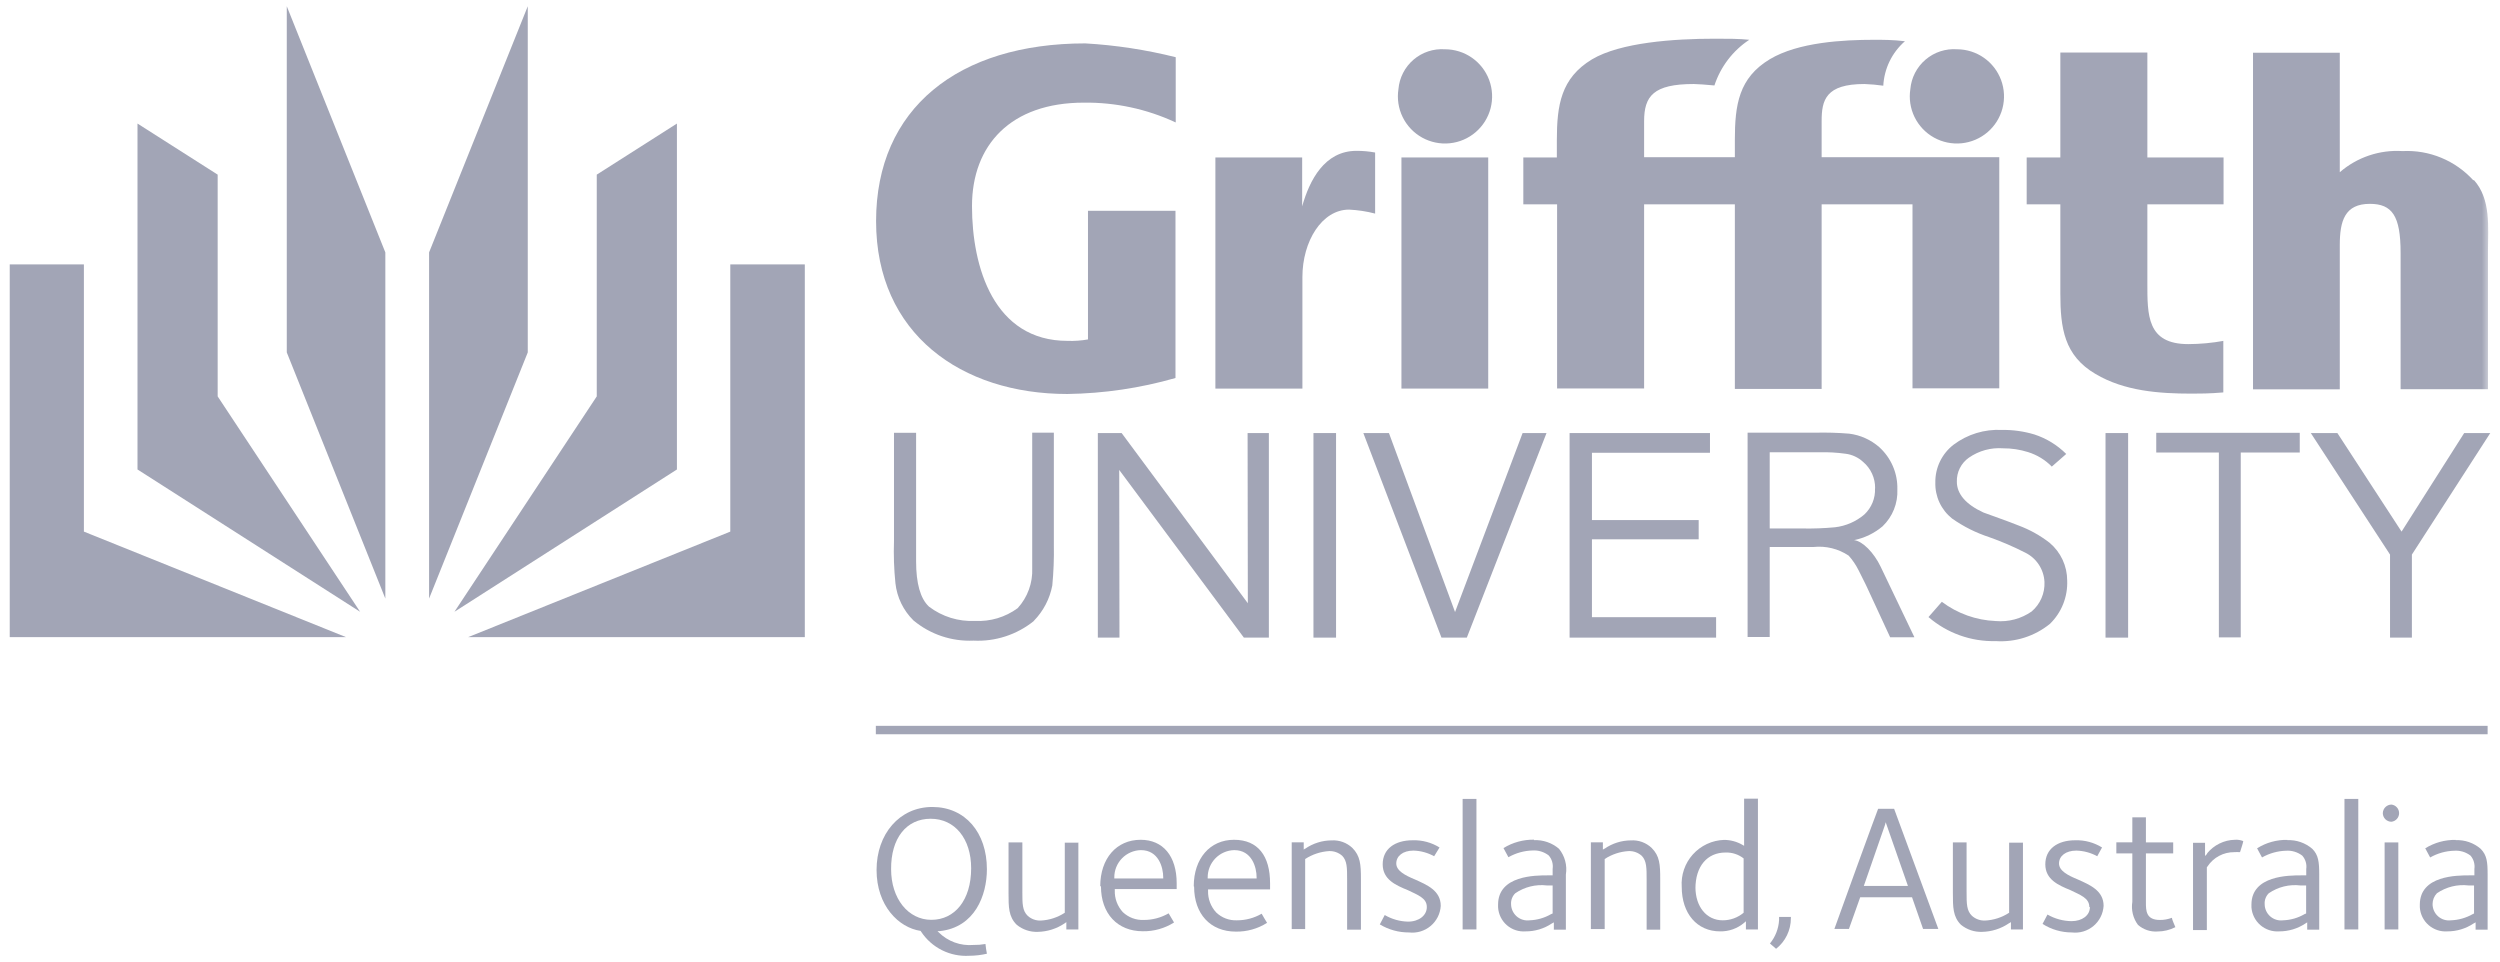 <svg width="208" height="80" viewBox="0 0 208 80" fill="none" xmlns="http://www.w3.org/2000/svg">
<path d="M35.7 49.8L43.91 29.32V0.52L35.7 21V49.8Z" fill="#646986" fill-opacity="0.6"/>
<path d="M56.32 10.28V39.06L37.81 50.9L49.65 32.98V14.53L56.32 10.28Z" fill="#646986" fill-opacity="0.6"/>
<path d="M38.95 53.01L60.76 44.23V22H66.96V53.01H38.95Z" fill="#646986" fill-opacity="0.6"/>
<path d="M32.06 49.8L23.86 29.32V0.52L32.06 21V49.8Z" fill="#646986" fill-opacity="0.6"/>
<path d="M11.44 10.28V39.06L29.96 50.9L18.11 32.98V14.53L11.44 10.28Z" fill="#646986" fill-opacity="0.6"/>
<path d="M28.79 53.01L6.98 44.23V22H0.81V53.01H28.79Z" fill="#646986" fill-opacity="0.6"/>
<path d="M158.94 7.42C158.818 8.211 158.94 9.02 159.291 9.739C159.642 10.459 160.205 11.053 160.904 11.443C161.603 11.833 162.404 12 163.201 11.921C163.997 11.842 164.75 11.521 165.359 11.002C165.968 10.482 166.403 9.789 166.606 9.015C166.809 8.241 166.77 7.423 166.495 6.671C166.219 5.92 165.721 5.271 165.066 4.811C164.411 4.351 163.631 4.103 162.83 4.1C161.876 4.031 160.932 4.34 160.204 4.962C159.476 5.583 159.022 6.466 158.94 7.42Z" fill="#646986" fill-opacity="0.6"/>
<path d="M142.64 7.11C142 7.05 141.23 6.99 140.92 6.99C137.57 6.99 136.79 7.99 136.79 10.08V13.08H144.34V11.65C144.34 8.73 144.66 6.48 147.26 4.92C149.63 3.51 153.34 3.31 155.97 3.31C156.59 3.31 157.53 3.31 158.49 3.43C157.958 3.895 157.524 4.462 157.215 5.097C156.906 5.733 156.727 6.424 156.69 7.13C156.17 7.056 155.646 7.009 155.12 6.99C151.9 6.99 151.56 8.32 151.56 10.08V13.08H166.34V32.31H159.12V17H151.56V32.36H144.34V17H136.79V32.32H129.55V17H126.74V13.1H129.53V11.67C129.53 8.75 129.87 6.5 132.45 4.94C134.82 3.53 139.26 3.22 142.68 3.22C143.78 3.22 144.68 3.22 145.54 3.31C144.173 4.214 143.151 5.553 142.64 7.11Z" fill="#646986" fill-opacity="0.6"/>
<path d="M112.86 12.55C110.2 12.55 108.95 15 108.34 17.17V13.1H101.12V32.33H108.36V23.06C108.36 20.06 109.99 17.44 112.24 17.44C112.973 17.474 113.7 17.585 114.41 17.77V12.69C113.899 12.595 113.38 12.548 112.86 12.55Z" fill="#646986" fill-opacity="0.6"/>
<path d="M116.6 13.1H123.82V32.33H116.6V13.1Z" fill="#646986" fill-opacity="0.6"/>
<path d="M116.35 7.42C116.227 8.212 116.35 9.022 116.702 9.742C117.054 10.461 117.618 11.056 118.318 11.445C119.018 11.835 119.821 12.001 120.618 11.92C121.415 11.84 122.168 11.517 122.776 10.995C123.384 10.474 123.818 9.778 124.019 9.003C124.219 8.227 124.178 7.409 123.899 6.657C123.621 5.906 123.119 5.258 122.461 4.801C121.803 4.344 121.021 4.099 120.22 4.1C119.268 4.034 118.328 4.345 117.604 4.966C116.88 5.587 116.429 6.469 116.35 7.42Z" fill="#646986" fill-opacity="0.6"/>
<mask id="mask0_3083_12190" style="mask-type:luminance" maskUnits="userSpaceOnUse" x="0" y="0" width="208" height="80">
<path d="M207.19 0.52H0.81V79.47H207.19V0.52Z" fill="white"/>
</mask>
<g mask="url(#mask0_3083_12190)">
<path d="M185 28.36C184.033 28.535 183.053 28.626 182.07 28.63C178.62 28.63 178.66 26.23 178.66 23.51V17H185V13.1H178.66V4.37H171.42V13.1H168.62V17H171.42V24.38C171.42 27.31 171.74 29.58 174.34 31.11C176.74 32.54 179.64 32.75 182.34 32.75C182.91 32.75 183.85 32.75 184.98 32.65V28.37L185 28.36Z" fill="#646986" fill-opacity="0.6"/>
<path d="M205.78 15C205.039 14.185 204.127 13.544 203.108 13.124C202.09 12.703 200.991 12.514 199.89 12.57C197.987 12.448 196.111 13.08 194.67 14.33V4.39H187.45V32.39H194.67V20.39C194.67 18.39 195.08 16.96 197.17 16.96C199.03 16.96 199.73 17.96 199.73 21.03V32.38H207V20.88C207 18.88 207.26 16.58 205.83 14.98L205.78 15Z" fill="#646986" fill-opacity="0.6"/>
</g>
<path d="M97.8 10.18C95.412 9.068 92.804 8.508 90.17 8.54C84.1 8.54 80.87 12.06 80.87 17.15C80.87 22.24 82.69 28.36 88.82 28.36C89.389 28.381 89.959 28.34 90.52 28.24V17.54H97.8V31.45C94.872 32.291 91.846 32.738 88.8 32.78C79.99 32.78 72.89 27.78 72.89 18.4C72.89 9.02 79.72 3.61 90.3 3.61C92.837 3.757 95.355 4.142 97.82 4.76V10.18H97.8Z" fill="#646986" fill-opacity="0.6"/>
<path d="M159.27 53L156.47 47.15C155.91 45.98 154.97 45.02 154.26 44.94C155.133 44.76 155.948 44.364 156.63 43.79C157.043 43.394 157.367 42.915 157.579 42.383C157.791 41.852 157.887 41.282 157.86 40.71C157.877 40.048 157.749 39.391 157.487 38.783C157.224 38.175 156.833 37.632 156.34 37.19C155.638 36.581 154.772 36.195 153.85 36.08C152.902 36.003 151.951 35.976 151 36H145.4V53H147.24V45.51H150.88C151.911 45.4 152.948 45.654 153.81 46.23C154.132 46.589 154.404 46.989 154.62 47.42C154.71 47.58 154.91 48.01 155.26 48.7L157.26 53.02H159.26L159.27 53ZM156 40.63C156.019 41.034 155.95 41.437 155.798 41.811C155.646 42.186 155.415 42.523 155.12 42.8C154.425 43.395 153.568 43.767 152.66 43.87C151.762 43.953 150.861 43.987 149.96 43.97H147.24V37.63H151.37C152.095 37.61 152.821 37.65 153.54 37.75C154.089 37.816 154.604 38.054 155.01 38.43C155.33 38.699 155.585 39.036 155.758 39.417C155.931 39.798 156.017 40.212 156.01 40.63H156Z" fill="#646986" fill-opacity="0.6"/>
<path d="M86 51.68C84.588 52.814 82.809 53.39 81 53.3C79.182 53.383 77.399 52.784 76 51.62C75.159 50.793 74.629 49.702 74.5 48.53C74.38 47.361 74.34 46.185 74.38 45.01V36.01H76.22V46.71C76.22 48.53 76.57 49.8 77.29 50.47C78.384 51.304 79.737 51.725 81.11 51.66C82.384 51.729 83.642 51.355 84.67 50.6C85.5 49.691 85.935 48.49 85.88 47.26V36H87.68V45.33C87.702 46.462 87.658 47.593 87.55 48.72C87.338 49.826 86.806 50.844 86.02 51.65L86 51.68Z" fill="#646986" fill-opacity="0.6"/>
<path d="M103.49 53.05L93.12 39.1L93.14 53.05H91.34V36.03H93.32L103.82 50.19L103.8 36.03H105.57V53.05H103.49Z" fill="#646986" fill-opacity="0.6"/>
<path d="M109.28 53.05V36.03H111.16V53.05H109.28Z" fill="#646986" fill-opacity="0.6"/>
<path d="M122.04 53.05H119.93L113.43 36.03H115.56L121.06 50.92L126.68 36.03H128.67L122.04 53.05Z" fill="#646986" fill-opacity="0.6"/>
<path d="M130.59 53.05V36.03H142.27V37.67H132.45V43.27H141.33V44.87H132.45V51.35H142.78V53.05H130.59Z" fill="#646986" fill-opacity="0.6"/>
<path d="M170.72 38.83C170.166 38.262 169.478 37.843 168.72 37.61C168.057 37.402 167.365 37.297 166.67 37.3C165.655 37.222 164.645 37.498 163.81 38.08C163.491 38.304 163.232 38.604 163.057 38.953C162.882 39.303 162.798 39.69 162.81 40.08C162.81 41.08 163.54 41.96 165.02 42.64C166.02 43.01 167.02 43.35 167.94 43.72C168.876 44.067 169.753 44.556 170.54 45.17C170.994 45.556 171.359 46.035 171.609 46.575C171.86 47.116 171.99 47.704 171.99 48.3C172.018 48.967 171.904 49.632 171.658 50.252C171.412 50.872 171.038 51.434 170.56 51.9C169.29 52.935 167.675 53.45 166.04 53.34C163.993 53.391 162 52.678 160.45 51.34L161.56 50.07C162.857 51.045 164.419 51.603 166.04 51.67C167.103 51.765 168.166 51.482 169.04 50.87C169.391 50.569 169.669 50.192 169.852 49.767C170.036 49.343 170.121 48.882 170.1 48.42C170.076 47.907 169.915 47.411 169.633 46.981C169.352 46.552 168.961 46.206 168.5 45.98C167.53 45.484 166.528 45.053 165.5 44.69C164.399 44.33 163.357 43.808 162.41 43.14C161.962 42.782 161.603 42.325 161.361 41.804C161.12 41.283 161.003 40.714 161.02 40.14C161.011 39.532 161.145 38.93 161.411 38.383C161.676 37.836 162.067 37.359 162.55 36.99C163.7 36.129 165.115 35.698 166.55 35.77C167.471 35.756 168.389 35.884 169.27 36.15C170.265 36.476 171.169 37.031 171.91 37.77L170.7 38.83H170.72Z" fill="#646986" fill-opacity="0.6"/>
<path d="M175.18 53.05V36.03H177.06V53.05H175.18Z" fill="#646986" fill-opacity="0.6"/>
<path d="M186.43 37.65V53.03H184.61V37.65H179.4V36.01H191.34V37.65H186.43Z" fill="#646986" fill-opacity="0.6"/>
<path d="M200.67 46.14V53.05H198.85V46.14L192.26 36.03H194.47L199.81 44.23L205.02 36.03H207.19L200.67 46.14Z" fill="#646986" fill-opacity="0.6"/>
<path d="M74.14 72.32C74.14 74.75 75.55 76.53 77.49 76.53C79.43 76.53 80.8 74.9 80.8 72.24C80.8 69.78 79.45 68.12 77.43 68.12C75.41 68.12 74.12 69.74 74.14 72.32ZM76.59 77.45C74.77 77.18 72.93 75.36 72.93 72.38C72.93 69.4 74.83 67.14 77.57 67.14C80.31 67.14 82.11 69.27 82.11 72.32C82.11 74.49 81.11 77.16 78.18 77.47H78L78.1 77.57C78.477 77.945 78.93 78.233 79.429 78.414C79.928 78.596 80.461 78.666 80.99 78.62C81.325 78.626 81.66 78.599 81.99 78.54C81.99 78.66 82.09 79.25 82.11 79.35C81.628 79.461 81.135 79.518 80.64 79.52C79.856 79.567 79.074 79.407 78.372 79.056C77.67 78.705 77.073 78.175 76.64 77.52L76.59 77.45Z" fill="#646986" fill-opacity="0.6"/>
<path d="M89.72 70.09V77.33H88.72V76.72L88.58 76.82C87.921 77.267 87.147 77.514 86.35 77.53C85.711 77.556 85.085 77.346 84.59 76.94C83.91 76.27 83.91 75.47 83.91 74.3V70.09H85.06V74.2C85.06 75.2 85.06 75.77 85.51 76.2C85.805 76.466 86.193 76.606 86.59 76.59C87.303 76.556 87.993 76.331 88.59 75.94V70.11H89.69L89.72 70.09Z" fill="#646986" fill-opacity="0.6"/>
<path d="M92.71 73V73.09H96.78V73C96.78 72.16 96.39 70.73 94.92 70.73C94.328 70.743 93.764 70.988 93.351 71.413C92.937 71.838 92.707 72.407 92.71 73ZM91.54 73.74C91.54 71.43 92.89 69.87 94.9 69.87C96.76 69.87 97.9 71.22 97.9 73.49V73.97H92.75V74.09C92.729 74.755 92.97 75.401 93.42 75.89C93.652 76.109 93.925 76.28 94.224 76.392C94.523 76.503 94.841 76.554 95.16 76.54C95.886 76.543 96.601 76.353 97.23 75.99L97.68 76.75C96.903 77.242 95.999 77.496 95.08 77.48C92.97 77.48 91.6 76.01 91.6 73.74H91.54Z" fill="#646986" fill-opacity="0.6"/>
<path d="M100.48 73V73.09H104.55V73C104.55 72.16 104.16 70.73 102.69 70.73C102.098 70.743 101.534 70.988 101.121 71.413C100.708 71.838 100.478 72.407 100.48 73ZM99.32 73.74C99.32 71.43 100.67 69.87 102.67 69.87C104.67 69.87 105.67 71.22 105.67 73.49V74H100.51V74.12C100.493 74.786 100.737 75.432 101.19 75.92C101.419 76.138 101.689 76.308 101.984 76.42C102.28 76.532 102.595 76.583 102.91 76.57C103.634 76.573 104.345 76.383 104.97 76.02C105.03 76.12 105.34 76.67 105.42 76.78C104.644 77.272 103.74 77.526 102.82 77.51C100.7 77.51 99.35 76.04 99.35 73.77L99.32 73.74Z" fill="#646986" fill-opacity="0.6"/>
<path d="M108.58 70.62C109.229 70.168 110 69.923 110.79 69.92C111.104 69.901 111.418 69.947 111.714 70.053C112.01 70.16 112.28 70.326 112.51 70.54C113.18 71.21 113.23 71.93 113.23 73.14V77.35H112.08V73.2C112.08 72.2 112.08 71.62 111.67 71.2C111.372 70.938 110.987 70.799 110.59 70.81C109.878 70.853 109.189 71.081 108.59 71.47V77.3H107.47V70.08H108.47V70.69L108.57 70.61L108.58 70.62Z" fill="#646986" fill-opacity="0.6"/>
<path d="M118.71 75.45C118.71 74.71 117.93 74.45 117.13 74.06C116.13 73.65 115.04 73.18 115.04 71.91C115.04 70.64 116.04 69.91 117.54 69.91C118.326 69.886 119.102 70.095 119.77 70.51L119.32 71.24C118.793 70.947 118.203 70.785 117.6 70.77C116.72 70.77 116.17 71.22 116.17 71.84C116.17 72.46 116.93 72.84 117.72 73.17C118.72 73.62 119.87 74.09 119.87 75.37C119.851 75.692 119.766 76.006 119.621 76.294C119.475 76.581 119.273 76.836 119.026 77.043C118.779 77.25 118.492 77.404 118.183 77.497C117.875 77.589 117.55 77.617 117.23 77.58C116.374 77.585 115.533 77.353 114.8 76.91L115.21 76.13C115.799 76.476 116.467 76.665 117.15 76.68C118.07 76.68 118.71 76.15 118.71 75.48V75.45Z" fill="#646986" fill-opacity="0.6"/>
<path d="M122.84 66.47V77.33H121.69V66.47H122.84Z" fill="#646986" fill-opacity="0.6"/>
<path d="M129.1 73.67H128.71C127.78 73.558 126.842 73.79 126.07 74.32C125.951 74.436 125.858 74.577 125.798 74.732C125.738 74.887 125.711 75.054 125.72 75.22C125.721 75.413 125.764 75.605 125.844 75.78C125.925 75.956 126.042 76.113 126.187 76.241C126.332 76.368 126.503 76.464 126.688 76.52C126.873 76.577 127.068 76.594 127.26 76.57C127.886 76.549 128.498 76.373 129.04 76.06L129.18 76V73.67H129.1ZM127.62 69.9C128.383 69.865 129.131 70.123 129.71 70.62C129.951 70.918 130.127 71.263 130.225 71.634C130.323 72.005 130.342 72.392 130.28 72.77V77.35H129.28V76.74L129.1 76.84C128.458 77.268 127.702 77.495 126.93 77.49C126.648 77.512 126.364 77.477 126.095 77.388C125.827 77.299 125.579 77.157 125.365 76.971C125.152 76.784 124.978 76.558 124.854 76.303C124.729 76.049 124.657 75.773 124.64 75.49V75.26C124.64 72.83 127.75 72.83 128.77 72.83H129.18V72.28C129.209 72.082 129.194 71.88 129.137 71.689C129.08 71.497 128.982 71.32 128.85 71.17C128.465 70.874 127.985 70.728 127.5 70.76C126.798 70.78 126.111 70.973 125.5 71.32L125.09 70.56C125.856 70.088 126.741 69.846 127.64 69.86L127.62 69.9Z" fill="#646986" fill-opacity="0.6"/>
<path d="M133.49 70.62C134.138 70.166 134.909 69.922 135.7 69.92C136.012 69.901 136.325 69.946 136.619 70.053C136.913 70.16 137.182 70.325 137.41 70.54C138.09 71.21 138.13 71.93 138.13 73.14V77.35H137V73.2C137 72.2 137 71.62 136.59 71.2C136.293 70.936 135.907 70.797 135.51 70.81C134.797 70.85 134.107 71.078 133.51 71.47V77.3H132.36V70.08H133.36V70.69L133.48 70.61L133.49 70.62Z" fill="#646986" fill-opacity="0.6"/>
<path d="M141.06 73.81C141.06 75.43 141.98 76.57 143.33 76.57C143.966 76.572 144.582 76.348 145.07 75.94V71.42C144.64 71.084 144.105 70.911 143.56 70.93C142.04 70.93 141.06 72.07 141.06 73.93V73.81ZM146.26 66.47V77.33H145.26V76.65L145.11 76.78C144.552 77.252 143.841 77.505 143.11 77.49C141.19 77.49 139.92 76 139.92 73.79C139.885 73.3 139.949 72.808 140.108 72.343C140.268 71.879 140.519 71.451 140.848 71.086C141.177 70.721 141.576 70.426 142.021 70.219C142.466 70.011 142.949 69.896 143.44 69.88C143.977 69.88 144.505 70.022 144.97 70.29L145.11 70.37V66.45H146.28L146.26 66.47Z" fill="#646986" fill-opacity="0.6"/>
<path d="M149 76.31V76.41C149 76.897 148.889 77.378 148.676 77.816C148.463 78.255 148.153 78.639 147.77 78.94L147.26 78.5C147.712 77.946 147.978 77.264 148.02 76.55V76.29H149.02L149 76.31Z" fill="#646986" fill-opacity="0.6"/>
<path d="M156.83 68.64L155.07 73.71H158.74L156.89 68.41L156.83 68.64ZM157.59 67.29L161.27 77.29H160L159.08 74.65H154.77L153.83 77.29H152.62C152.68 77.08 156.22 67.35 156.26 67.29H157.59Z" fill="#646986" fill-opacity="0.6"/>
<path d="M168.31 70.09V77.33H167.31V76.72L167.14 76.82C166.481 77.268 165.707 77.515 164.91 77.53C164.271 77.555 163.645 77.345 163.15 76.94C162.48 76.27 162.48 75.47 162.48 74.3V70.09H163.62V74.2C163.62 75.2 163.62 75.77 164.07 76.2C164.369 76.466 164.76 76.606 165.16 76.59C165.873 76.556 166.563 76.331 167.16 75.94V70.11H168.29L168.31 70.09Z" fill="#646986" fill-opacity="0.6"/>
<path d="M173.83 75.45C173.83 74.71 173.05 74.45 172.26 74.06C171.26 73.65 170.17 73.18 170.17 71.91C170.17 70.64 171.17 69.91 172.67 69.91C173.453 69.888 174.225 70.097 174.89 70.51L174.49 71.24C173.956 70.946 173.359 70.785 172.75 70.77C171.87 70.77 171.31 71.22 171.31 71.84C171.31 72.46 172.07 72.84 172.87 73.17C173.87 73.62 175.02 74.09 175.02 75.37C175 75.692 174.915 76.006 174.77 76.294C174.625 76.581 174.423 76.836 174.176 77.043C173.929 77.25 173.642 77.404 173.333 77.497C173.024 77.589 172.7 77.617 172.38 77.58C171.516 77.581 170.669 77.335 169.94 76.87L170.35 76.09C170.958 76.442 171.647 76.631 172.35 76.64C173.25 76.64 173.88 76.15 173.88 75.48L173.83 75.45Z" fill="#646986" fill-opacity="0.6"/>
<path d="M178.54 68V70.09H180.81V71H178.54V75.07C178.54 75.76 178.54 76.54 179.7 76.54C180.042 76.544 180.381 76.483 180.7 76.36C180.7 76.48 180.95 77.03 180.99 77.14C180.529 77.376 180.018 77.5 179.5 77.5C179.207 77.519 178.913 77.481 178.635 77.386C178.357 77.292 178.101 77.144 177.88 76.95C177.677 76.678 177.531 76.367 177.451 76.038C177.37 75.708 177.356 75.365 177.41 75.03V71H176.08V70.08H177.41V68H178.54Z" fill="#646986" fill-opacity="0.6"/>
<path d="M183.63 71C183.91 70.655 184.262 70.376 184.66 70.181C185.059 69.985 185.496 69.879 185.94 69.87C186.179 69.851 186.419 69.889 186.64 69.98C186.64 70.08 186.41 70.77 186.37 70.9C186.207 70.89 186.043 70.89 185.88 70.9C185.443 70.897 185.011 71.004 184.625 71.21C184.24 71.416 183.911 71.715 183.67 72.08L183.61 72.16V77.38H182.46V70.12H183.46V71.22L183.63 71.04V71Z" fill="#646986" fill-opacity="0.6"/>
<path d="M191.79 73.67H191.4C190.471 73.558 189.532 73.79 188.76 74.32C188.643 74.437 188.551 74.578 188.493 74.733C188.434 74.888 188.409 75.054 188.42 75.22C188.42 75.413 188.461 75.604 188.541 75.78C188.62 75.956 188.736 76.113 188.88 76.24C189.025 76.368 189.195 76.464 189.38 76.52C189.564 76.577 189.759 76.594 189.95 76.57C190.577 76.55 191.188 76.375 191.73 76.06L191.87 76V73.67H191.79ZM190.3 69.9C191.06 69.868 191.803 70.125 192.38 70.62C192.89 71.13 192.96 71.7 192.96 72.77V77.35H191.96V76.74L191.8 76.84C191.157 77.267 190.402 77.493 189.63 77.49C189.347 77.51 189.063 77.475 188.794 77.385C188.524 77.296 188.275 77.154 188.061 76.969C187.846 76.783 187.671 76.557 187.544 76.303C187.416 76.049 187.341 75.773 187.32 75.49V75.26C187.32 72.83 190.45 72.83 191.47 72.83H191.88V72.3C191.909 72.102 191.894 71.9 191.837 71.709C191.78 71.517 191.682 71.34 191.55 71.19C191.165 70.894 190.685 70.748 190.2 70.78C189.498 70.8 188.811 70.993 188.2 71.34C188.14 71.23 187.85 70.68 187.79 70.58C188.543 70.103 189.42 69.86 190.31 69.88L190.3 69.9Z" fill="#646986" fill-opacity="0.6"/>
<path d="M196.21 66.47V77.33H195.06V66.47H196.21Z" fill="#646986" fill-opacity="0.6"/>
<path d="M198.25 67.65C198.255 67.462 198.333 67.282 198.467 67.15C198.601 67.018 198.782 66.942 198.97 66.94C199.145 66.961 199.306 67.045 199.424 67.177C199.541 67.309 199.605 67.479 199.605 67.655C199.605 67.831 199.541 68.001 199.424 68.133C199.306 68.265 199.145 68.349 198.97 68.37C198.779 68.37 198.596 68.294 198.461 68.159C198.326 68.024 198.25 67.841 198.25 67.65Z" fill="#646986" fill-opacity="0.6"/>
<path d="M199.54 70.09V77.33H198.4V70.09H199.54Z" fill="#646986" fill-opacity="0.6"/>
<path d="M205.78 73.67H205.39C204.46 73.558 203.522 73.79 202.75 74.32C202.519 74.562 202.39 74.885 202.39 75.22C202.39 75.413 202.431 75.604 202.51 75.78C202.59 75.956 202.706 76.113 202.85 76.24C202.995 76.368 203.165 76.464 203.35 76.52C203.534 76.577 203.729 76.594 203.92 76.57C204.552 76.547 205.17 76.372 205.72 76.06L205.84 76V73.67H205.78ZM204.31 69.9C205.07 69.868 205.813 70.125 206.39 70.62C206.91 71.15 206.97 71.7 206.97 72.77V77.35H205.97V76.74L205.79 76.84C205.147 77.267 204.392 77.493 203.62 77.49C203.338 77.51 203.055 77.475 202.787 77.385C202.519 77.295 202.271 77.153 202.058 76.967C201.845 76.781 201.671 76.555 201.546 76.302C201.421 76.048 201.348 75.772 201.33 75.49V75.26C201.33 72.83 204.44 72.83 205.46 72.83H205.87V72.3C205.898 72.103 205.884 71.902 205.829 71.711C205.774 71.519 205.679 71.342 205.55 71.19C205.162 70.891 204.678 70.746 204.19 70.78C203.488 70.8 202.801 70.993 202.19 71.34L201.78 70.58C202.541 70.106 203.424 69.863 204.32 69.88L204.31 69.9Z" fill="#646986" fill-opacity="0.6"/>
<path d="M72.87 60.39H206.97V61.09H72.87V60.39Z" fill="#646986" fill-opacity="0.6"/>
</svg>
